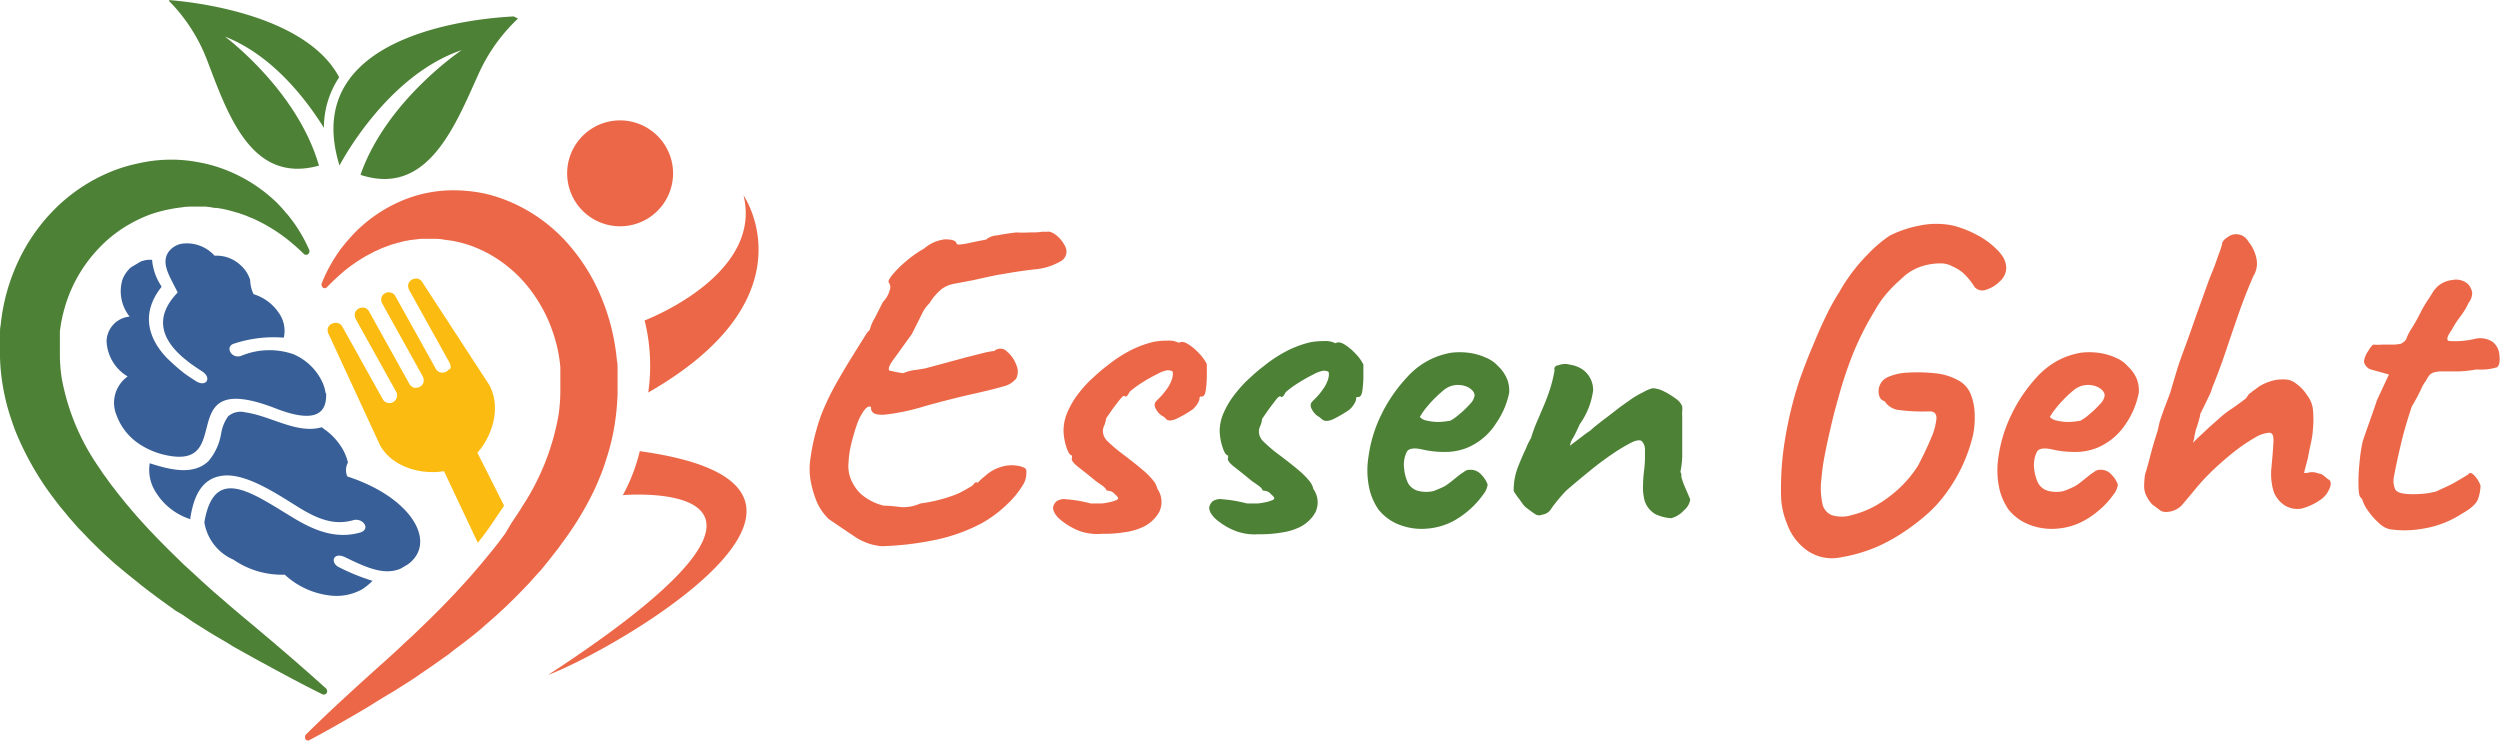 <svg id="Ebene_1" data-name="Ebene 1" xmlns="http://www.w3.org/2000/svg" xmlns:xlink="http://www.w3.org/1999/xlink" width="80.27mm" height="23.78mm" viewBox="0 0 227.54 67.4"><defs><style>.cls-1{fill:none;}.cls-2,.cls-9{fill:#ec6747;}.cls-2,.cls-3{fill-rule:evenodd;}.cls-3,.cls-8{fill:#4d8136;}.cls-4{fill:#fbbb10;}.cls-5{clip-path:url(#clip-path);}.cls-6{fill:#385f97;}.cls-7{clip-path:url(#clip-path-2);}.cls-10{clip-path:url(#clip-path-3);}.cls-11{clip-path:url(#clip-path-4);}</style><clipPath id="clip-path" transform="translate(0 -3.47)"><polygon class="cls-1" points="25.55 61.7 12.13 46.01 26.41 37.54 39.82 53.23 25.55 61.7 25.55 61.7"/></clipPath><clipPath id="clip-path-2" transform="translate(0 -3.47)"><polygon class="cls-1" points="16.44 48.83 2.99 33.1 18.87 23.67 32.33 39.41 16.44 48.83 16.44 48.83"/></clipPath><clipPath id="clip-path-3" transform="translate(0 -3.47)"><polygon class="cls-1" points="33.84 9.28 16.86 0.63 11.19 11.76 28.17 20.41 33.84 9.28 33.84 9.28"/></clipPath><clipPath id="clip-path-4" transform="translate(0 -3.47)"><polygon class="cls-1" points="48.15 5.67 37.02 0 28.2 17.31 39.33 22.98 48.15 5.67 48.15 5.67"/></clipPath></defs><title>logo-mit-blaetter-01a</title><path class="cls-2" d="M80.25,53.18a5.17,5.17,0,0,1-2.51-.91q-1.24-.83-2.31-1.56a5,5,0,0,1-1.05-1.48,9.17,9.17,0,0,1-.61-2.08,6.2,6.2,0,0,1,0-2,17.81,17.81,0,0,1,.53-2.53,15.15,15.15,0,0,1,.69-2,24.38,24.38,0,0,1,1.23-2.45c.5-.88,1-1.71,1.5-2.51l1.2-1.92c.19-.19.27-.29.26-.31l0,0a3.51,3.51,0,0,1,.43-1l.75-1.48A2.47,2.47,0,0,0,81,29.81a.71.71,0,0,0-.12-.65c-.05-.11.06-.34.35-.69a9.46,9.46,0,0,1,1.19-1.19,10.38,10.38,0,0,1,1.7-1.2A3.48,3.48,0,0,1,86,25.25c.61,0,1,.09,1.07.39,0,.08.16.1.47.06a10.72,10.72,0,0,0,1.09-.21l1.12-.22a1.67,1.67,0,0,1,1-.38c.5-.1,1.08-.19,1.76-.27a8.87,8.87,0,0,0,1.17,0c.44,0,.82,0,1.16-.06l.51,0c.18-.05.46.06.83.35A3,3,0,0,1,97,26a1,1,0,0,1-.49,1.26,5.68,5.68,0,0,1-2.43.73c-.81.1-1.44.19-1.88.26l-1.42.24c-.5.1-1.22.25-2.17.47l-1.7.32a2.8,2.8,0,0,0-1.2.49,5.08,5.08,0,0,0-1.11,1.29,3.42,3.42,0,0,0-.73,1.06L83,33.86l-1.68,2.33c-.37.5-.49.81-.39,1l.57.12a4.78,4.78,0,0,0,.73.12,3.22,3.22,0,0,1,1-.28c.39-.05.71-.11,1-.16L87.89,36l1.7-.43a7.64,7.64,0,0,1,.91-.16.82.82,0,0,1,1.16.06,2.77,2.77,0,0,1,.83,1.19,1.44,1.44,0,0,1,0,1.26,2.14,2.14,0,0,1-1.24.73c-.63.19-1.53.41-2.69.67s-2.62.62-4.38,1.11a19.79,19.79,0,0,1-3.6.77c-.92.08-1.35-.15-1.3-.69-.19-.11-.4,0-.63.31A4.84,4.84,0,0,0,78,42.08a18,18,0,0,0-.51,1.74,8.94,8.94,0,0,0-.26,1.75,3.21,3.21,0,0,0,.12,1.25,3.88,3.88,0,0,0,1,1.6,5,5,0,0,0,2.09,1.07c.54,0,1.06.07,1.58.13a3.66,3.66,0,0,0,1.74-.33,14,14,0,0,0,3.32-.85,8.63,8.63,0,0,0,1.14-.61,1,1,0,0,0,.42-.32.34.34,0,0,1,.31-.16c-.09.13-.06.13.08,0a7.52,7.52,0,0,1,.64-.57,3.72,3.72,0,0,1,1.71-.89,3.2,3.2,0,0,1,1.41,0c.38.09.59.21.61.34s.08.7-.24,1.28a8.39,8.39,0,0,1-1.48,1.84,11.32,11.32,0,0,1-2.33,1.74,16.06,16.06,0,0,1-4.66,1.6A27.31,27.31,0,0,1,80.25,53.18Z" transform="translate(0 -3.47)"/><path class="cls-2" d="M98.38,51.84a6.11,6.11,0,0,1-2-1.19q-.63-.63-.51-1.11a1.09,1.09,0,0,1,.29-.45,1.26,1.26,0,0,1,.91-.18,11.84,11.84,0,0,1,2.21.38c.29,0,.59,0,.89,0s.57-.07.83-.12a2.75,2.75,0,0,0,.63-.2c.13-.06.17-.13.12-.23a1.32,1.32,0,0,0-.29-.3.74.74,0,0,0-.36-.26,1.35,1.35,0,0,0-.37-.06,1,1,0,0,0-.34-.41l-.63-.44c-.59-.49-1.13-.92-1.62-1.3s-.67-.66-.57-.85v-.2c-.18,0-.36-.27-.52-.79a5.07,5.07,0,0,1-.25-1.44A4.11,4.11,0,0,1,97.15,41,7.69,7.69,0,0,1,98,39.49a12.33,12.33,0,0,1,1.11-1.3c.52-.48,1.06-1,1.65-1.43a12.14,12.14,0,0,1,1.9-1.28,9.49,9.49,0,0,1,2.29-.89,6.29,6.29,0,0,1,1.29-.12,2,2,0,0,1,1.06.2c.21-.14.48-.1.81.1a4.77,4.77,0,0,1,1,.83,4.16,4.16,0,0,1,.73,1c0,.33,0,.73,0,1.2a10.19,10.19,0,0,1-.1,1.23c-.06.36-.18.53-.37.53l-.1,0c-.07,0-.1.09-.1.22s-.2.58-.61.94a10.9,10.9,0,0,1-1.46.85c-.45.21-.81.23-1,0s-.31-.22-.44-.33a1.78,1.78,0,0,1-.37-.4l-.1-.18a.72.72,0,0,1-.1-.35.44.44,0,0,1,.12-.3l.12-.14a6,6,0,0,0,.87-1,3.14,3.14,0,0,0,.43-.79,1.78,1.78,0,0,0,.12-.54c0-.17,0-.27-.1-.31a1,1,0,0,0-.43-.06,2.86,2.86,0,0,0-.87.33,13.76,13.76,0,0,0-1.4.79,8.54,8.54,0,0,0-1.13.83,4.13,4.13,0,0,1-.22.36.29.29,0,0,1-.23.08c0-.11-.06-.09-.2,0a7,7,0,0,0-.48.57c-.19.24-.38.5-.57.77l-.45.65a2.14,2.14,0,0,1-.18.67,1.12,1.12,0,0,0-.1.62,1.29,1.29,0,0,0,.4.77,13.52,13.52,0,0,0,1.06.93c.94.71,1.65,1.26,2.12,1.67a6.69,6.69,0,0,1,1,1,1.72,1.72,0,0,1,.36.73,2.09,2.09,0,0,1,.16,2.16,3.35,3.35,0,0,1-1.62,1.4,5.48,5.48,0,0,1-1.41.39,11.36,11.36,0,0,1-2.13.16A5,5,0,0,1,98.38,51.84Z" transform="translate(0 -3.47)"/><path class="cls-3" d="M112.59,51.84a6.06,6.06,0,0,1-2-1.19q-.63-.63-.51-1.11a1.09,1.09,0,0,1,.29-.45,1.26,1.26,0,0,1,.91-.18,11.84,11.84,0,0,1,2.21.38c.29,0,.59,0,.89,0s.57-.07.83-.12a2.75,2.75,0,0,0,.63-.2c.13-.06.17-.13.12-.23a1.32,1.32,0,0,0-.29-.3.74.74,0,0,0-.36-.26,1.35,1.35,0,0,0-.37-.06,1,1,0,0,0-.34-.41c-.18-.13-.38-.28-.63-.44-.59-.49-1.13-.92-1.62-1.3s-.67-.66-.57-.85v-.2c-.18,0-.36-.27-.52-.79a5.07,5.07,0,0,1-.25-1.44,4.11,4.11,0,0,1,.35-1.62,7.69,7.69,0,0,1,.89-1.54,13.63,13.63,0,0,1,1.11-1.3c.52-.48,1.06-1,1.65-1.43a12.14,12.14,0,0,1,1.9-1.28,9.49,9.49,0,0,1,2.29-.89,6.32,6.32,0,0,1,1.3-.12,2,2,0,0,1,1.05.2c.21-.14.48-.1.81.1a4.77,4.77,0,0,1,1,.83,3.92,3.92,0,0,1,.73,1c0,.33,0,.73,0,1.2a10.19,10.19,0,0,1-.1,1.23c-.06.36-.18.53-.37.53l-.1,0c-.06,0-.1.09-.1.22s-.2.58-.61.94a11.49,11.49,0,0,1-1.45.85c-.46.21-.81.23-1.06,0s-.31-.22-.44-.33a1.78,1.78,0,0,1-.37-.4l-.1-.18a.72.72,0,0,1-.1-.35.44.44,0,0,1,.12-.3l.12-.14a6,6,0,0,0,.87-1,3.14,3.14,0,0,0,.43-.79,1.78,1.78,0,0,0,.12-.54c0-.17,0-.27-.1-.31a1,1,0,0,0-.43-.06,2.86,2.86,0,0,0-.87.33,13.76,13.76,0,0,0-1.4.79,8.54,8.54,0,0,0-1.13.83,4.13,4.13,0,0,1-.22.36.29.29,0,0,1-.23.08c0-.11-.06-.09-.2,0s-.29.33-.48.57-.38.5-.57.77l-.45.65a1.9,1.9,0,0,1-.18.67,1.12,1.12,0,0,0-.1.62,1.29,1.29,0,0,0,.4.77,13.52,13.52,0,0,0,1.06.93c.94.71,1.65,1.26,2.13,1.67a7,7,0,0,1,1,1,1.72,1.72,0,0,1,.36.73,2.09,2.09,0,0,1,.16,2.16,3.35,3.35,0,0,1-1.62,1.4,5.48,5.48,0,0,1-1.41.39,11.36,11.36,0,0,1-2.13.16A4.92,4.92,0,0,1,112.59,51.84Z" transform="translate(0 -3.47)"/><path class="cls-3" d="M132.46,50.79a6.11,6.11,0,0,1-2.58.79,5.63,5.63,0,0,1-2.53-.36,4.42,4.42,0,0,1-1.9-1.4,5.54,5.54,0,0,1-.77-1.68,7.78,7.78,0,0,1-.12-3.14,12.35,12.35,0,0,1,1.15-3.77A13.71,13.71,0,0,1,128,37.87a7,7,0,0,1,2.92-2,7.78,7.78,0,0,1,1.15-.3,6.5,6.5,0,0,1,1.56,0,5.46,5.46,0,0,1,1.66.47,3,3,0,0,1,1.06.75,3.43,3.43,0,0,1,.85,1.25,3.08,3.08,0,0,1,.16,1.18A7.49,7.49,0,0,1,136.16,42a5.7,5.7,0,0,1-2.65,2.23,5.37,5.37,0,0,1-1.62.36,9.14,9.14,0,0,1-2.55-.24c-.65-.13-1.08-.07-1.28.2a2.69,2.69,0,0,0-.26,1.58,4,4,0,0,0,.34,1.28,1.5,1.5,0,0,0,1,.75,3,3,0,0,0,1.33,0c.27-.1.61-.24,1-.43a6.37,6.37,0,0,0,.62-.44l.61-.49a4.17,4.17,0,0,1,.51-.36,1,1,0,0,1,.4-.21,2.85,2.85,0,0,1,.41,0,1.35,1.35,0,0,1,.85.49,2.45,2.45,0,0,1,.53.85,1.84,1.84,0,0,1-.41.91,8.11,8.11,0,0,1-1.07,1.22A8.54,8.54,0,0,1,132.46,50.79Zm-.53-9a3.83,3.83,0,0,0,.83-.57,7.46,7.46,0,0,0,1-.95,1.44,1.44,0,0,0,.45-.79c0-.3-.2-.55-.59-.77a2.11,2.11,0,0,0-1.52-.12,2.16,2.16,0,0,0-.77.44c-.29.25-.59.52-.89.83a11.28,11.28,0,0,0-.77.89,5.59,5.59,0,0,0-.44.67,1.12,1.12,0,0,0,.64.33,4.58,4.58,0,0,0,1.08.12A5.5,5.5,0,0,0,131.93,41.76Z" transform="translate(0 -3.47)"/><path class="cls-3" d="M152.11,50.63a3.77,3.77,0,0,1-1.48-.39,2.19,2.19,0,0,1-.95-1.23,4.69,4.69,0,0,1-.14-1.36,12.44,12.44,0,0,1,.1-1.38,10.6,10.6,0,0,0,.08-1.15v-.77a1.09,1.09,0,0,0-.31-.75q-.21-.14-.75.06a14.47,14.47,0,0,0-1.84,1.08c-.66.44-1.35.95-2.06,1.53s-1.46,1.2-2.21,1.85a15.12,15.12,0,0,0-1.32,1.58,1.15,1.15,0,0,1-.87.61.66.66,0,0,1-.69-.09c-.24-.16-.5-.35-.77-.56s-.41-.5-.67-.83a5.86,5.86,0,0,1-.46-.67,6.11,6.11,0,0,1,.1-1.18,6.3,6.3,0,0,1,.32-1.09c.15-.38.33-.81.55-1.3A6.36,6.36,0,0,0,139,44c.1-.21.21-.43.35-.67a13.1,13.1,0,0,1,.46-1.3c.21-.48.4-.94.59-1.38.3-.7.53-1.31.69-1.82a12.61,12.61,0,0,0,.4-1.66.33.33,0,0,1,0-.24.4.4,0,0,1,.25-.21h.08a1.58,1.58,0,0,1,1.07-.06,2.68,2.68,0,0,1,1.2.47A2.29,2.29,0,0,1,145,39a6.82,6.82,0,0,1-1.22,3.08c-.19.43-.38.83-.58,1.2a1.88,1.88,0,0,0-.31.75l.33-.25.77-.58a8.52,8.52,0,0,1,.76-.55q.21-.21.9-.75c.46-.36,1-.75,1.5-1.15s1-.72,1.29-.94a9.15,9.15,0,0,1,1.14-.66,3.17,3.17,0,0,1,.85-.35,2.5,2.5,0,0,1,1,.28,6.63,6.63,0,0,1,1.09.67,1.48,1.48,0,0,1,.59.71,2.62,2.62,0,0,1,0,.43,2.68,2.68,0,0,0,0,.46c0,.44,0,1,0,1.56s0,1.22,0,1.83a7.54,7.54,0,0,1-.16,1.64l0,.06a.78.78,0,0,1,.08.18s0,.07,0,.14l0,.1q.07.29.18.57c.07.19.16.4.26.63s.23.52.37.87a1.61,1.61,0,0,1-.59,1A2.37,2.37,0,0,1,152.11,50.63Z" transform="translate(0 -3.47)"/><path class="cls-2" d="M164.33,53.46a5.06,5.06,0,0,1-1.68-2.32,7.08,7.08,0,0,1-.55-2.82,27.33,27.33,0,0,1,.42-5.18,34.66,34.66,0,0,1,1.24-5c.35-1,.73-2,1.13-2.95s.83-2,1.26-2.86a19.31,19.31,0,0,1,1.26-2.29A16.11,16.11,0,0,1,170,26.61a11.93,11.93,0,0,1,2-1.7A10.35,10.35,0,0,1,174.7,24a7.43,7.43,0,0,1,3.08,0,9.72,9.72,0,0,1,2.08.81,7.23,7.23,0,0,1,1.81,1.29,3.79,3.79,0,0,1,.69.85,2,2,0,0,1,.24.93,1.67,1.67,0,0,1-.57,1.18,3,3,0,0,1-1.25.77.94.94,0,0,1-1.06-.24,6,6,0,0,0-1-1.24,3.67,3.67,0,0,0-1-.63,2.22,2.22,0,0,0-1.2-.28,5.61,5.61,0,0,0-1.6.26,4.7,4.7,0,0,0-1.62.91l-.75.69a12.11,12.11,0,0,0-1,1.08,9.11,9.11,0,0,0-.91,1.35,27.62,27.62,0,0,0-1.93,3.79,36.71,36.71,0,0,0-1.4,4.19c-.18.62-.39,1.39-.6,2.29s-.42,1.8-.59,2.7a19.12,19.12,0,0,0-.34,2.34,6.71,6.71,0,0,0,.08,2.23,1.43,1.43,0,0,0,.85,1.08,3.1,3.1,0,0,0,1.82,0,8.84,8.84,0,0,0,2.13-.83,11.84,11.84,0,0,0,2.08-1.5,10.56,10.56,0,0,0,1.83-2.17c.48-.92.88-1.76,1.19-2.51a5.82,5.82,0,0,0,.49-1.8c0-.45-.22-.66-.71-.63a16.49,16.49,0,0,1-2.65-.12,1.77,1.77,0,0,1-1.36-.81c-.35-.09-.54-.38-.55-.9a1.4,1.4,0,0,1,.75-1.25,5,5,0,0,1,1.9-.45,15,15,0,0,1,2.5.06,5.25,5.25,0,0,1,2,.59,2.46,2.46,0,0,1,1.24,1.32,5.15,5.15,0,0,1,.36,1.84,8.15,8.15,0,0,1-.14,1.82A14.56,14.56,0,0,1,177,48.52a11.53,11.53,0,0,1-1.66,1.79A19.51,19.51,0,0,1,173.1,52a15.44,15.44,0,0,1-2.17,1.19,14.25,14.25,0,0,1-3.38,1A3.94,3.94,0,0,1,164.33,53.46Z" transform="translate(0 -3.47)"/><path class="cls-2" d="M189.8,50.79a6.07,6.07,0,0,1-2.57.79,5.61,5.61,0,0,1-2.53-.36,4.51,4.51,0,0,1-1.91-1.4,5.8,5.8,0,0,1-.77-1.68A7.78,7.78,0,0,1,181.9,45a12.66,12.66,0,0,1,1.16-3.77,13.71,13.71,0,0,1,2.25-3.36,7.07,7.07,0,0,1,2.91-2,7.91,7.91,0,0,1,1.16-.3,6.5,6.5,0,0,1,1.56,0,5.55,5.55,0,0,1,1.66.47,2.84,2.84,0,0,1,1.05.75A3.31,3.31,0,0,1,194.5,38a3.1,3.1,0,0,1,.17,1.18A7.49,7.49,0,0,1,193.51,42a5.75,5.75,0,0,1-2.65,2.23,5.37,5.37,0,0,1-1.62.36,9.2,9.2,0,0,1-2.56-.24c-.64-.13-1.07-.07-1.27.2a2.76,2.76,0,0,0-.27,1.58,4,4,0,0,0,.35,1.28,1.48,1.48,0,0,0,1,.75,3,3,0,0,0,1.34,0c.27-.1.61-.24,1-.43a5.47,5.47,0,0,0,.63-.44l.61-.49a5.19,5.19,0,0,1,.5-.36,1,1,0,0,1,.41-.21,2.71,2.71,0,0,1,.4,0,1.33,1.33,0,0,1,.85.49,2.31,2.31,0,0,1,.53.85,1.81,1.81,0,0,1-.4.91,7.69,7.69,0,0,1-1.08,1.22A8.17,8.17,0,0,1,189.8,50.79Zm-.52-9a4.09,4.09,0,0,0,.83-.57,8.93,8.93,0,0,0,1-.95,1.44,1.44,0,0,0,.45-.79c0-.3-.2-.55-.59-.77a2.11,2.11,0,0,0-1.52-.12,2.08,2.08,0,0,0-.77.44,9.74,9.74,0,0,0-.89.83,9.52,9.52,0,0,0-.77.89,4.82,4.82,0,0,0-.45.67,1.19,1.19,0,0,0,.65.33,4.43,4.43,0,0,0,1.07.12A5.53,5.53,0,0,0,189.28,41.76Z" transform="translate(0 -3.47)"/><path class="cls-2" d="M197.14,50.06a.87.87,0,0,1-.63-.22l-.63-.47a3.32,3.32,0,0,1-.56-.85,1.92,1.92,0,0,1-.17-.81,8.86,8.86,0,0,1,.08-1.05c.14-.43.3-1,.49-1.74s.42-1.51.69-2.35a7.12,7.12,0,0,1,.3-1.16c.15-.44.31-.87.47-1.29l.36-.95c.19-.68.39-1.33.59-2s.45-1.34.75-2.15.66-1.83,1.09-3.07c.6-1.62,1-2.84,1.34-3.65s.51-1.39.65-1.74a8.16,8.16,0,0,0,.28-.85c0-.22.16-.43.47-.63a1.26,1.26,0,0,1,1.92.36,3.51,3.51,0,0,1,.73,1.5,2.19,2.19,0,0,1-.28,1.68c-.43,1-.86,2.06-1.28,3.26s-.83,2.4-1.23,3.59-.81,2.28-1.22,3.28a3.55,3.55,0,0,1-.26.69l-.39.81c-.1.22-.21.42-.3.61l-.14.28c0,.16-.08.39-.16.69s-.17.55-.25.77a5.06,5.06,0,0,1-.12.53c0,.21-.09.43-.12.64a6,6,0,0,1,.57-.58l.93-.87,1.13-1c.33-.27.65-.51,1-.73l.83-.6.38-.29c0-.08.12-.17.18-.28a.39.39,0,0,1,.23-.2,1.61,1.61,0,0,1,.28-.23c.13-.09.27-.19.4-.3a4,4,0,0,1,.77-.4,4.75,4.75,0,0,1,.86-.25A5.08,5.08,0,0,1,208,38a1.72,1.72,0,0,1,1,.39,3.92,3.92,0,0,1,1,1.07,2.6,2.6,0,0,1,.51,1.23,9.56,9.56,0,0,1,0,1.89,7.5,7.5,0,0,1-.18,1.21c-.13.6-.21,1-.27,1.34l-.36,1.38H210a1.37,1.37,0,0,1,.87,0l.43.12a2.47,2.47,0,0,1,.38.28,1.77,1.77,0,0,0,.35.25c.16.21.13.52-.08.93a2.17,2.17,0,0,1-.73.85,5.42,5.42,0,0,1-1.72.81,2.19,2.19,0,0,1-1.56-.29,2.62,2.62,0,0,1-1-1.25,5.59,5.59,0,0,1-.22-2c.11-1.18.18-2,.2-2.57s-.11-.79-.4-.79a3,3,0,0,0-1.32.47,15.46,15.46,0,0,0-1.84,1.25,26.57,26.57,0,0,0-2,1.74,19.35,19.35,0,0,0-1.76,1.93c-.33.4-.68.8-1,1.19A2,2,0,0,1,197.14,50.06Z" transform="translate(0 -3.47)"/><path class="cls-2" d="M217.54,51.64a2,2,0,0,1-1-.55,6.35,6.35,0,0,1-.95-1.05,3.63,3.63,0,0,1-.55-1,.34.34,0,0,0-.1-.2l-.1-.12c-.11-.09-.17-.44-.18-1.08a16.15,16.15,0,0,1,.1-2.12,14.94,14.94,0,0,1,.28-1.87c.14-.43.34-1,.61-1.76s.5-1.41.69-2l1.09-2.34-1.62-.45a.83.83,0,0,1-.46-.32.73.73,0,0,1-.19-.41,2,2,0,0,1,.37-.93c.24-.41.42-.61.52-.61a4.31,4.31,0,0,0,.75,0c.37,0,.73,0,1.08,0a4.12,4.12,0,0,0,.65-.08,1.84,1.84,0,0,0,.32-.22.85.85,0,0,0,.24-.43,5.76,5.76,0,0,1,.37-.69c.11-.16.25-.4.44-.73s.35-.64.47-.89.32-.58.59-1c.13-.19.28-.42.44-.69a2.52,2.52,0,0,1,.61-.69,2.42,2.42,0,0,1,1.2-.46,1.63,1.63,0,0,1,1.43.38,1.55,1.55,0,0,1,.37.77,1.48,1.48,0,0,1-.33.93,6.11,6.11,0,0,1-.75,1.24,9.65,9.65,0,0,0-.79,1.23q-.64.9-.24,1a7.89,7.89,0,0,0,2.27-.17,2.06,2.06,0,0,1,1.7.25,1.66,1.66,0,0,1,.61,1.13c.08.65,0,1-.2,1.18a5,5,0,0,1-1.87.2,11.55,11.55,0,0,1-1.66.18c-.46,0-.79,0-1,0l-.69,0a2.52,2.52,0,0,0-.49.08.86.86,0,0,0-.46.27,2.94,2.94,0,0,0-.31.5,3.86,3.86,0,0,0-.48.85q-.33.69-.81,1.5c-.38,1.14-.7,2.22-.95,3.26s-.48,2.08-.67,3.1A1.92,1.92,0,0,0,218,48c.12.23.46.37,1,.42a8.36,8.36,0,0,0,1.3,0,7,7,0,0,0,1.42-.22l.93-.43c.32-.15.62-.3.89-.46l.73-.43.36-.22c.14-.22.33-.18.59.1a2.55,2.55,0,0,1,.55.91,4,4,0,0,1-.21,1.16c-.13.44-.63.91-1.49,1.39a9.13,9.13,0,0,1-3.65,1.38A9.33,9.33,0,0,1,217.54,51.64Z" transform="translate(0 -3.47)"/><path class="cls-4" d="M30.18,32.94a.79.79,0,0,1,.26-.08.67.67,0,0,1,.28,0A.77.77,0,0,1,31,33a.62.62,0,0,1,.17.22l3.68,6.6A.68.68,0,0,0,35,40a.64.64,0,0,0,.25.12.62.62,0,0,0,.53-.06.68.68,0,0,0,.21-.17.64.64,0,0,0,.12-.25.62.62,0,0,0-.06-.53l-3.67-6.6a.87.87,0,0,1-.08-.26.65.65,0,0,1,0-.28.8.8,0,0,1,.33-.42.84.84,0,0,1,.27-.08.82.82,0,0,1,.27,0,.7.7,0,0,1,.24.13.72.72,0,0,1,.18.21l3.67,6.6a.91.91,0,0,0,.18.21.7.7,0,0,0,.24.13.86.86,0,0,0,.28,0,.79.79,0,0,0,.26-.08.91.91,0,0,0,.21-.18.9.9,0,0,0,.12-.24.65.65,0,0,0,0-.28.87.87,0,0,0-.08-.26l-3.67-6.6a.62.62,0,0,1-.09-.26.61.61,0,0,1,0-.27.64.64,0,0,1,.12-.25.68.68,0,0,1,.21-.17.62.62,0,0,1,.53-.06.64.64,0,0,1,.25.12.68.68,0,0,1,.17.21l3.68,6.61a.55.55,0,0,0,.17.2.85.85,0,0,0,.25.13.82.82,0,0,0,.27,0,.79.79,0,0,0,.26-.08.91.91,0,0,0,.21-.18A.55.55,0,0,0,41,37a.63.63,0,0,0,0-.27.73.73,0,0,0-.09-.26l-3.67-6.61a.72.72,0,0,1-.08-.26.62.62,0,0,1,0-.27.8.8,0,0,1,.33-.42.84.84,0,0,1,.27-.08.82.82,0,0,1,.27,0,.7.7,0,0,1,.24.13.63.63,0,0,1,.18.21l6.08,9.33c1.09,2,.33,4.58-1.08,6.17l2.43,4.82c-1.35,2-1.41,2.13-2.39,3.38l-3.08-6.52c-2.11.35-4.72-.38-5.82-2.36L29.92,33.89a.62.62,0,0,1-.09-.26.82.82,0,0,1,0-.27.8.8,0,0,1,.33-.42Z" transform="translate(0 -3.47)"/><g class="cls-5"><path class="cls-6" d="M22.35,41c2.32.33,4.7,2,6.94,1.35l.2.16a5.65,5.65,0,0,1,1.73,1.89,4.72,4.72,0,0,1,.45,1.16,1.45,1.45,0,0,0-.06,1.27c6.15,2,8.4,6.37,5.15,8.24-1.59.91-3.37.07-5.33-.88-1.1-.54-1.42.48-.58.9a18.68,18.68,0,0,0,3.06,1.24l-.2.19a6.15,6.15,0,0,1-.73.57,4.8,4.8,0,0,1-3.06.56,7.24,7.24,0,0,1-4-1.88,7.78,7.78,0,0,1-4.68-1.37A4.47,4.47,0,0,1,18.6,51c.89-5.25,4.28-2.71,8.13-.38,1.79,1.07,3.74,1.94,6,1.33,1.09-.3.3-1.39-.58-1.14-1.63.46-3.06,0-4.89-1.12s-4.72-3.13-6.88-2.94-2.77,2.14-3.05,3.8l0,.17a5.72,5.72,0,0,1-3.2-2.54,3.71,3.71,0,0,1-.5-2.55c2,.65,4,1.07,5.33-.18a5.12,5.12,0,0,0,1.17-2.55,3.75,3.75,0,0,1,.64-1.55A1.75,1.75,0,0,1,22.35,41Z" transform="translate(0 -3.47)"/></g><g class="cls-7"><path class="cls-6" d="M29.68,39.24c.11,2.13-1.36,2.62-4.43,1.46-9.71-3.84-3.74,5.43-9.95,4.23a7,7,0,0,1-2.54-1,5.32,5.32,0,0,1-2.14-2.64,2.94,2.94,0,0,1,1-3.56,3.92,3.92,0,0,1-1.92-3.22,2.31,2.31,0,0,1,2.1-2.23,3.68,3.68,0,0,1-.65-3.38,2.83,2.83,0,0,1,2.34-1.79h0l.35,0a5.11,5.11,0,0,0,.78,2.3l.09.16-.08.1h0C13,31.78,13.27,34,15.14,36a19.68,19.68,0,0,0,1.54,1.37c.18.14.37.27.56.4l.6.39c.95.59,1.48-.33.53-.91-.4-.26-.77-.51-1.1-.75l-.62-.5q-3.36-2.92-.48-5.91c-.63-1.34-1.59-2.63-.82-3.71a1.93,1.93,0,0,1,1.18-.73,3.39,3.39,0,0,1,3,1.09,3.19,3.19,0,0,1,2.31.81,3.06,3.06,0,0,1,.93,1.4,3.13,3.13,0,0,0,.31,1.29,4.28,4.28,0,0,1,2.3,1.71,2.82,2.82,0,0,1,.45,2.25,11.45,11.45,0,0,0-4.55.55c-.81.25-.25,1.4.66,1.11a6.66,6.66,0,0,1,4.75-.16,5.11,5.11,0,0,1,2.71,2.68,3.81,3.81,0,0,1,.24.89Z" transform="translate(0 -3.47)"/></g><path class="cls-8" d="M29.33,66.65c-1.46-.72-2.9-1.49-4.33-2.26-.71-.39-1.43-.77-2.14-1.17l-1.06-.59-.54-.3L20.73,62c-.71-.42-1.43-.83-2.12-1.27l-1.05-.66-1-.69L16,59.06l-.51-.37-1-.72c-.67-.51-1.36-1-2-1.54l-1-.8-1-.83c-.64-.57-1.27-1.15-1.88-1.76l-.46-.45-.45-.48-.45-.46c-.16-.16-.3-.33-.44-.49l-.44-.5q-.21-.24-.42-.51l-.43-.51c-.14-.17-.27-.35-.41-.53A26.86,26.86,0,0,1,2.2,44.47c-.21-.42-.41-.86-.6-1.3s-.36-.89-.51-1.35A19.4,19.4,0,0,1,.33,39,19,19,0,0,1,0,36c0-.24,0-.47,0-.7v-.72c0-.25,0-.5,0-.76s0-.5.06-.76a17.87,17.87,0,0,1,1.6-5.81,16.73,16.73,0,0,1,3.4-4.83A15.57,15.57,0,0,1,9.84,19.2a14.15,14.15,0,0,1,2.68-.85A13.48,13.48,0,0,1,15.27,18a13.07,13.07,0,0,1,2.73.22,13.07,13.07,0,0,1,2.62.74,14,14,0,0,1,4.51,2.89,12.12,12.12,0,0,1,.91,1,5.17,5.17,0,0,1,.42.51c.14.18.27.35.4.54a14,14,0,0,1,1.28,2.3.34.34,0,0,1-.15.43.29.29,0,0,1-.33-.05h0A18.8,18.8,0,0,0,25.83,25a16.27,16.27,0,0,0-1.95-1.23l-.5-.25-.25-.12-.26-.11c-.18-.06-.34-.14-.51-.21l-.52-.18c-.17-.07-.35-.1-.52-.16l-.52-.14-.52-.12-.53-.09c-.17,0-.35,0-.52-.06l-.52-.06-.53,0h-.52c-.34,0-.69,0-1,.05s-.68.08-1,.15a12.84,12.84,0,0,0-2,.52,13.11,13.11,0,0,0-1.82.85,12,12,0,0,0-3.12,2.52,12.94,12.94,0,0,0-2.88,5.29,12.52,12.52,0,0,0-.39,2c0,.17,0,.34,0,.51s0,.35,0,.52v.55c0,.2,0,.39,0,.58a14.37,14.37,0,0,0,.17,2.09A20.65,20.65,0,0,0,9,46c.11.17.22.32.32.49l.34.46.34.48.71.92.37.46.37.46.38.45c1,1.19,2.1,2.36,3.23,3.49l.42.42.43.42.86.84.89.81.44.41.45.41.9.81.91.78c.61.54,1.23,1.06,1.85,1.58,2.51,2.09,5,4.21,7.48,6.45a.35.35,0,0,1,0,.46A.33.33,0,0,1,29.33,66.65Z" transform="translate(0 -3.47)"/><path class="cls-9" d="M28.14,70.84c1.4-.74,2.78-1.53,4.15-2.32.68-.4,1.37-.8,2-1.21l1-.61.52-.3.5-.32c.68-.43,1.37-.85,2-1.31l1-.68,1-.71.5-.35.48-.38,1-.75c.64-.51,1.3-1,1.92-1.58l.94-.82.93-.86c.61-.59,1.21-1.18,1.8-1.81.15-.15.3-.31.44-.47l.43-.48.44-.48.42-.51.41-.51.41-.52.41-.53.39-.54A28.73,28.73,0,0,0,54.12,48c.2-.44.39-.89.57-1.34s.34-.92.49-1.4a20.05,20.05,0,0,0,.73-2.94,22.82,22.82,0,0,0,.3-3c0-.26,0-.5,0-.73v-.74c0-.26,0-.52,0-.78s0-.52-.06-.78a19.63,19.63,0,0,0-1.52-6,17.47,17.47,0,0,0-3.26-5A14.8,14.8,0,0,0,46.8,22a14.13,14.13,0,0,0-2.56-.89,13.9,13.9,0,0,0-2.64-.32A12,12,0,0,0,39,21a11.74,11.74,0,0,0-2.51.77,13.22,13.22,0,0,0-4.32,3c-.3.33-.6.65-.87,1-.14.17-.28.34-.41.53s-.25.36-.37.55a14.11,14.11,0,0,0-1.23,2.38.37.37,0,0,0,.14.44.27.27,0,0,0,.32-.06h0A21.81,21.81,0,0,1,31.49,28a15.71,15.71,0,0,1,1.87-1.26l.48-.25.24-.13.25-.11.49-.22.49-.18a4.2,4.2,0,0,1,.5-.17l.5-.14.5-.13.5-.09.5-.06.5-.06.5,0c.17,0,.34,0,.5,0,.33,0,.67,0,1,.06s.66.08,1,.15a10.84,10.84,0,0,1,1.87.54,11.41,11.41,0,0,1,1.75.87,12.08,12.08,0,0,1,3,2.59A13.62,13.62,0,0,1,50,32.85a14.83,14.83,0,0,1,.66,2A12.79,12.79,0,0,1,51,36.9c0,.17,0,.34,0,.52s0,.36,0,.53v1.16a15.24,15.24,0,0,1-.17,2.16,22.06,22.06,0,0,1-3.29,8.28l-.31.5-.32.48c-.11.17-.21.33-.33.49L46,52l-.35.47-.35.47-.37.47c-1,1.23-2,2.43-3.09,3.59l-.4.44-.41.43-.83.86-.84.84-.43.42-.43.42-.86.83-.88.81c-.58.56-1.17,1.09-1.77,1.63-2.4,2.15-4.82,4.34-7.15,6.64a.38.38,0,0,0,0,.47A.27.27,0,0,0,28.14,70.84Z" transform="translate(0 -3.47)"/><g class="cls-10"><path class="cls-8" d="M30.87,10.5a8.28,8.28,0,0,0-1.39,4.6c-1.67-2.68-4.75-6.64-9-8.3,0,0,6.58,4.87,8.55,11.74-6.17,1.72-8.31-4.71-10.19-9.62a15.53,15.53,0,0,0-3.54-5.45S27.5,4.15,30.87,10.5Z" transform="translate(0 -3.47)"/></g><g class="cls-11"><path class="cls-8" d="M43.54,10.23a15.84,15.84,0,0,1,3.84-5.29S26.76,5.16,30.9,18.53c0,0,4.22-8.18,11.12-10.5,0,0-6.85,4.57-9.21,11.35C38.89,21.38,41.38,15,43.54,10.23Z" transform="translate(0 -3.47)"/></g><path class="cls-9" d="M67.67,21.24c1.81,7.31-9,11.39-9,11.39A17.07,17.07,0,0,1,59,39.19C74.13,30.53,67.67,21.24,67.67,21.24Z" transform="translate(0 -3.47)"/><path class="cls-9" d="M55.69,14.48a4.82,4.82,0,1,0,5.51,4A4.83,4.83,0,0,0,55.69,14.48Z" transform="translate(0 -3.47)"/><path class="cls-9" d="M49.88,64.9c6.34-2.41,31.75-17.14,8.35-20.37a16.28,16.28,0,0,1-1.54,4S77.72,46.73,49.88,64.9Z" transform="translate(0 -3.47)"/></svg>